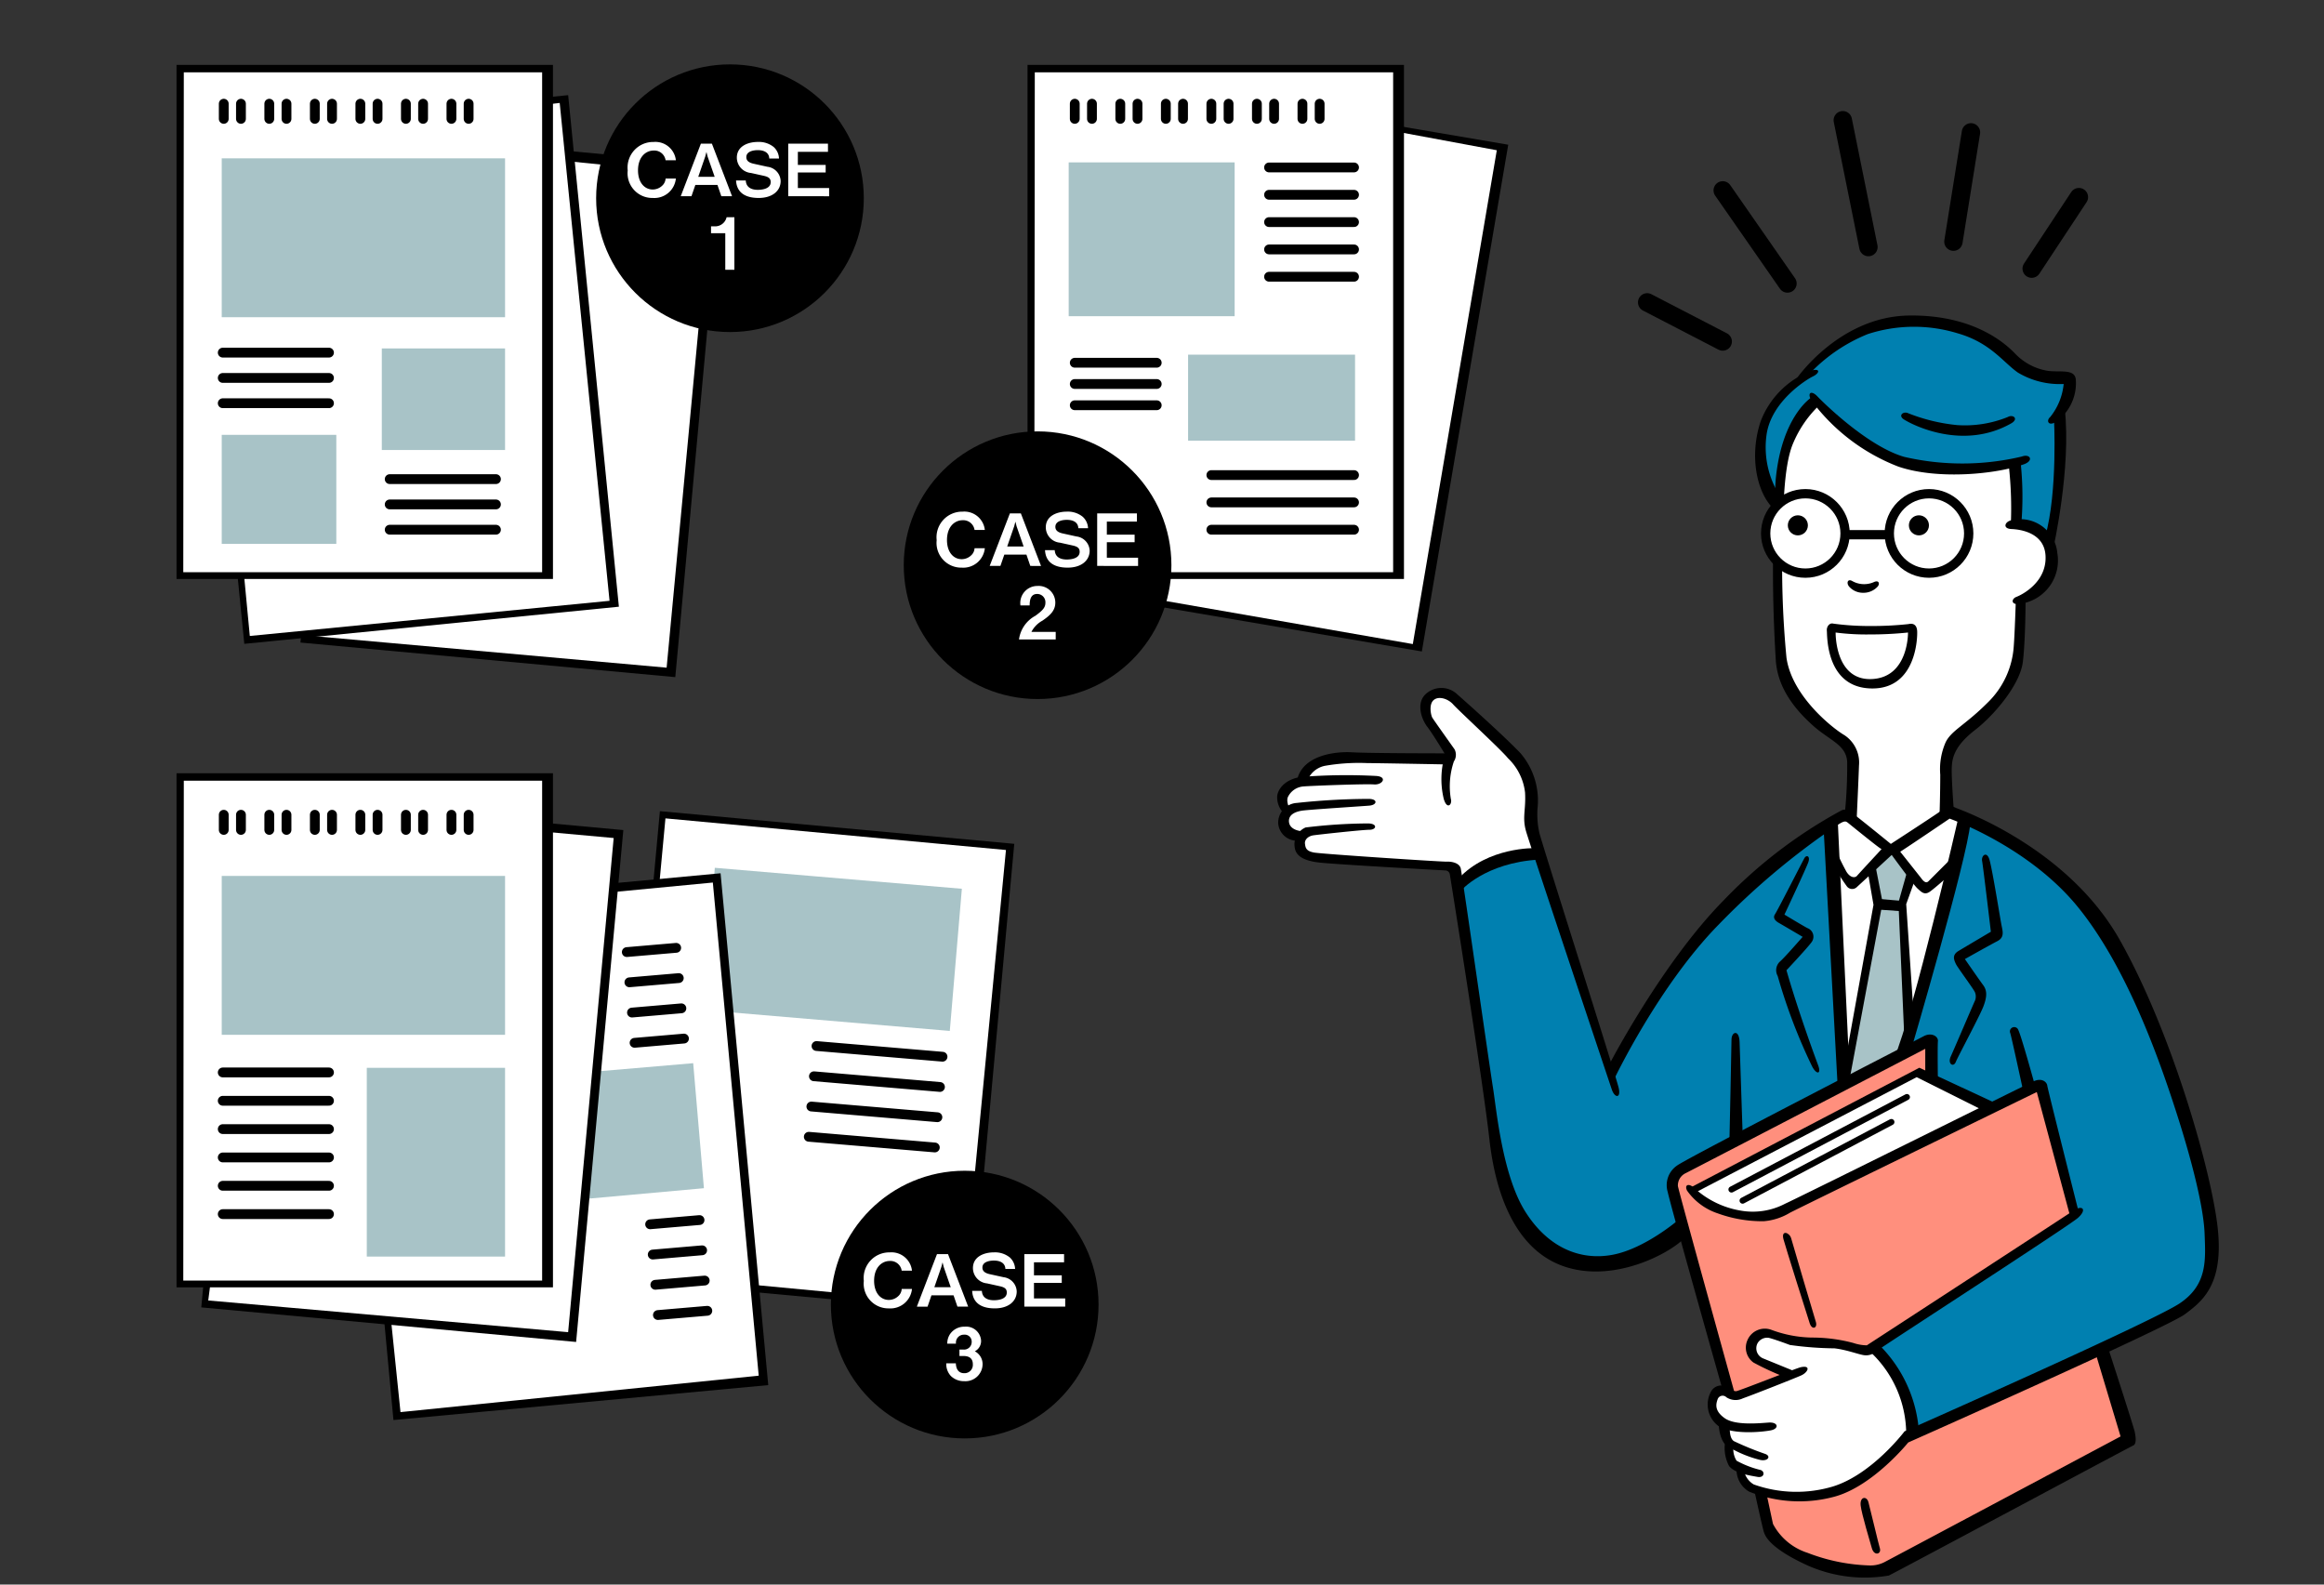 <svg xmlns="http://www.w3.org/2000/svg" viewBox="0 0 220 150"><rect x="0" y="0" width="220" height="150" fill="#333333" stroke="none"/><defs><style>.cls-1,.cls-10,.cls-7,.cls-8,.cls-9{fill:none;}.cls-2{fill:#0080b0;}.cls-3{fill:#ff8f7d;}.cls-4,.cls-6{fill:#fff;}.cls-5{fill:#a8c3c7;}.cls-10,.cls-6,.cls-7,.cls-8,.cls-9{stroke:#000;stroke-linecap:round;stroke-linejoin:round;}.cls-6,.cls-7{stroke-width:0.881px;}.cls-8{stroke-width:1.74px;}.cls-9{stroke-width:0.928px;}.cls-10{stroke-width:0.58px;}</style></defs><title>illust02</title><g id="レイヤー_2" data-name="レイヤー 2"><g id="レイヤー_1-2" data-name="レイヤー 1"><rect class="cls-1" width="220" height="150"/><path class="cls-2" d="M172.052,37.787s3.449,5.077,8.621,6.179a24.98,24.98,0,0,0,10.01-.1l.192,5.7s2.73.143,2.874,1.676c.766-1.245,1.437-10.3,1.245-12.022.91-1.916,1.15-3.448.671-3.352s-3.976-.479-4.838-1.485a13.761,13.761,0,0,0-10.106-3.736c-5.077.383-7.9,2.059-10.01,5.125-3.4,2.586-4.119,4.837-3.879,7.759s1.293,3.975,1.293,3.975S168.125,41.092,172.052,37.787Z"/><path class="cls-2" d="M174.4,102.446l-1.054-24.235a36.269,36.269,0,0,0-9.675,7.232c-3.927,4.407-11.207,16.141-11.207,16.141l-6.849-20.93a19.171,19.171,0,0,0-7.424,2.921c.192,3.161,3.449,25.193,3.736,26.87s2.73,7.471,5.6,8.621a11.156,11.156,0,0,0,7.423-.144,26.254,26.254,0,0,0,4.167-2.538l-.814-3.832a2.169,2.169,0,0,1,.91-2.059C160.366,109.63,174.4,102.446,174.4,102.446Z"/><path class="cls-3" d="M196.287,114.947l-3.113-12.022S168.588,114.947,167.9,115s-3.608.287-5.045-.383a7.888,7.888,0,0,1-2.49-2.012l21.393-11.208.782.384.1-3.162S159.6,110.3,159.12,110.684s-.862,2.3-.431,3.544,8.813,30.941,8.813,30.941,2.682,2.969,6.131,3.352,5.316.192,5.747-.191S201.556,136.4,201.556,136.4Z"/><path class="cls-2" d="M185.942,77.588,180.194,99.86l2.443-1.246-.1,3.162,5.843,3.017,4.311-2.012.479.144,3.113,12.022-18.871,12.6s3.784,3.976,3.593,8.143c5.316-2.252,24.666-11.16,25.815-11.926a7.34,7.34,0,0,0,2.539-5.556c.095-2.635-1.629-10.3-5.8-21.314S192.647,80.175,185.942,77.588Z"/><path class="cls-4" d="M171.765,38.027s-3.161,2.442-3.257,7.95-.048,15.566.1,16.333a10.746,10.746,0,0,0,2.682,5.46c1.868,1.724,3.209,2.49,3.544,3.017a3.321,3.321,0,0,1,.575,2.682,31.744,31.744,0,0,0-.383,4.071l-.671-.335-.91.767,1.2,24.187,5.652-2.491,5.652-22.08-1.724-.766s-.144-5.891.862-6.849,5.412-4.694,5.843-7.088a34.039,34.039,0,0,0,.287-5.94,4.334,4.334,0,0,0,2.73-3.64,3.075,3.075,0,0,0-2.873-3.64,43.986,43.986,0,0,0-.384-5.8s-5.992.984-10.489.1C176.315,43.2,171.765,38.027,171.765,38.027Z"/><polygon class="cls-5" points="178.614 80.51 176.985 82.282 177.752 85.491 174.399 102.446 179.955 99.86 181.104 97.417 180.099 85.683 180.961 82.953 179.524 80.51 178.614 80.51"/><polygon class="cls-4" points="51.707 6.464 16.903 6.464 16.903 54.678 22.714 54.678 23.544 60.809 29.292 60.107 29.292 60.426 63.393 63.683 67.8 16.043 54.134 14.893 53.367 9.401 51.707 9.529 51.707 6.464"/><polygon class="cls-4" points="16.903 73.453 51.707 73.453 51.835 78.179 58.412 78.945 58.093 84.246 62.116 83.671 62.691 77.093 95.579 80.095 91.364 123.776 71.376 121.987 72.334 130.545 37.53 134.121 36.572 124.989 19.33 123.52 19.521 121.604 16.903 121.604 16.903 73.453"/><polygon class="cls-4" points="97.623 6.56 132.347 6.56 132.347 12.115 142.357 13.935 134.215 61.352 99.874 55.461 99.778 54.359 97.623 54.455 97.623 6.56"/><path class="cls-4" d="M145.9,80.654a16.586,16.586,0,0,1-1.006-2.97s.479-3.927-1.484-6.035-5.6-5.747-6.275-6.034-2.969.287-2.059,2.059a25.988,25.988,0,0,0,2.3,3.544l-.431.719s-10.25-.144-11.016-.1A3.093,3.093,0,0,0,123.39,73.9c-2.2.767-2.011,2.012-1.676,3.018a1.456,1.456,0,0,0,1.293,2.2,1.769,1.769,0,0,0,1.485,2.251c1.293.144,13.075.671,13.075.671l.288,1.915a14.066,14.066,0,0,1,8.046-3.3Z"/><path class="cls-4" d="M160.206,112.76l21.553-11.368,6.705,3.513L167.9,115S163.3,116.272,160.206,112.76Z"/><path class="cls-4" d="M177.416,127.543s4.263,4.263,3.545,8.334l-.527.287s-3.784,4.79-8.334,5.365-7.136-.1-7.472-2.3c-.91-.623-.958-2.3-.958-2.3a5.863,5.863,0,0,1-.479-2.012c-.862-.335-1.149-1.772-1.053-2.347s.479-1,.718-.958,1.581.527,1.581.527l4.933-1.868a24.258,24.258,0,0,1-3.353-1.676,1.6,1.6,0,0,1,.288-2.06c.814-.574,2.155.1,2.538.192s1.006.287,1.006.287,2.4.048,3.832.144a12.208,12.208,0,0,1,2.969.671Z"/><polygon class="cls-5" points="89.912 97.591 69.031 95.819 68.215 87.311 67.605 82.906 67.669 82.148 91.054 84.133 89.912 97.591"/><polygon class="cls-5" points="55.411 113.494 66.636 112.478 65.621 100.643 56.497 101.424 55.411 113.494"/><polygon points="51.878 9.197 53.786 9.008 58.586 57.432 23.126 60.947 22.478 54.411 23.097 54.407 23.648 60.202 57.702 56.874 52.984 9.745 51.93 9.864 51.878 9.197"/><polygon points="28.508 60.111 28.442 60.826 63.926 64.098 68.394 15.642 53.846 14.295 53.918 15.276 67.481 16.649 63.106 63.204 28.989 60.154 28.508 60.111"/><polygon points="132.444 11.938 142.776 13.7 134.598 61.669 99.471 55.681 99.67 54.509 100.329 54.527 100.209 55.125 133.744 60.969 141.694 14.223 132.419 12.499 132.444 11.938"/><polygon points="19.248 121.666 19.055 123.761 54.538 127.033 59.007 78.577 51.703 77.903 51.771 78.754 58.093 79.329 53.782 126.106 19.713 123.105 19.904 121.636 19.248 121.666"/><polygon points="71.47 122.322 91.928 124.209 96.015 79.879 62.469 76.786 61.832 83.689 62.42 83.623 62.994 77.469 95.228 80.462 91.085 123.496 71.352 121.628 71.47 122.322"/><polygon points="36.378 125.117 37.246 134.424 72.726 131.118 68.212 82.666 58.318 83.588 58.125 84.437 67.481 83.543 71.823 130.225 37.913 133.674 37.019 124.989 36.378 125.117"/><path d="M16.711,6.144V54.806H52.346V6.144Zm34.61,48.023H17.35L17.4,6.847H51.321Z"/><path d="M97.271,6.144V54.806h35.635V6.144Zm34.61,48.023H97.91l.048-47.32h33.923Z"/><path d="M16.711,73.2V121.86H52.346V73.2Zm34.61,48.023H17.35L17.4,73.9H51.321Z"/><path d="M171.525,37.979a18.544,18.544,0,0,0,8.19,6.194c3.68,1.254,9.228.735,11.878-.223.975-.352.575-1.022-.191-.735a24.423,24.423,0,0,1-11.144.032c-3.425-.989-7.567-5.045-8.206-5.715S171.03,37.245,171.525,37.979Z"/><path d="M190.157,44.046a36.093,36.093,0,0,1,.191,5.715,1.371,1.371,0,0,0,.99-.064,30.865,30.865,0,0,0-.064-6Z"/><path d="M190.284,49.282a3.517,3.517,0,0,1,4.471,3.066,4.137,4.137,0,0,1-3.609,4.821c-.782.109-.766-.479-.255-.671s2.906-1.4,2.746-3.927c-.138-2.173-2.427-2.459-3.225-2.491S189.742,49.474,190.284,49.282Z"/><path d="M184.952,76.646s-.224-2.937-.192-3.927.256-2.107,2.236-3.64c1.787-1.384,4.246-4.279,4.5-6.45s.255-5.907.255-5.907l-.926.16s-.1,3.1-.191,4.246a8.175,8.175,0,0,1-2.491,5.4c-2.107,2.107-3.417,2.618-3.959,3.735a6.341,6.341,0,0,0-.511,3.066c0,1.79-.064,3.7-.064,3.7Z"/><path d="M171.509,37.6s-2.841,1.724-3.416,7.823a138.364,138.364,0,0,0,0,16.859c.1,2.842,1.916,4.949,3.512,6.386s3.161,1.82,3.257,3.448A43.91,43.91,0,0,1,174.638,77l1.118.67s.192-4.151.224-5.2a3.107,3.107,0,0,0-1.373-2.874c-1.054-.607-4.982-3.672-5.492-7.344a90.44,90.44,0,0,1-.352-11.846c.064-1.405,0-6.195.99-8.462a10.663,10.663,0,0,1,2.363-3.48Z"/><path d="M167.933,48.205c-1.628-1.533-2.355-4.974-1.277-8.278a8.292,8.292,0,0,1,4.893-4.87c.814-.191.671.288.072.575s-3.9,2.323-4.382,5.46a8.558,8.558,0,0,0,1.029,5.484Z"/><path d="M170.1,35.808s4.024-5.844,10.6-5.939,9.547,3.065,10.186,3.735a5.485,5.485,0,0,0,2.97,1.5c1.149.16,2.554-.223,2.65.83a4.506,4.506,0,0,1-1.82,3.96c-.759.521-1.022-.064-.607-.415a5.891,5.891,0,0,0,1.277-3.13,7.7,7.7,0,0,1-4.342-1.085c-1.405-.99-2.587-2.81-5.652-3.7a14.135,14.135,0,0,0-8.557.064,15.682,15.682,0,0,0-5.428,3.672Z"/><path d="M194.435,39.512s.383,7.024-.83,11.3l.766,1.117s1.725-7.663,1.086-13.251Z"/><path d="M180.226,39.7c.811.525,5.588,2.97,10.154.383.758-.429.192-.894-.319-.606a10.829,10.829,0,0,1-4.758.766,17.018,17.018,0,0,1-4.725-1.15C180.131,38.937,179.683,39.352,180.226,39.7Z"/><path d="M164.389,139.006a2.417,2.417,0,0,0,1.173,2.187,12.716,12.716,0,0,0,8.119.479c3.64-1,6.96-5.124,6.96-5.124s24.459-10.857,26.183-12.134,3.688-2.858,3.113-8.174-4.358-18.583-9.291-27.3c-4.89-8.64-14.848-12.214-15.471-12.453a1.069,1.069,0,0,0-1.2.1c-.191.191-4.981,3.3-4.981,3.3s-3.64-2.969-3.927-3.113a.734.734,0,0,0-.767-.048A45.27,45.27,0,0,0,163.1,85.3c-5.7,5.8-10.633,15.23-10.633,15.23l.335,1.629s4.215-8.861,9.915-14.656a70.243,70.243,0,0,1,11.207-9.388c.718-.479.814-.383,1.054-.191s2.538,2.059,2.969,2.347,1.054.91,1.82.431,4.79-3.209,4.79-3.209,7.424,2.586,12.117,8.333,7.759,14.561,9.292,19.3,2.634,9.148,2.73,11.639.287,4.837-2.347,6.609-26.055,12.118-26.055,12.118-3.065,4.071-6.777,5.221a12.035,12.035,0,0,1-7.5-.192,1.957,1.957,0,0,1-.958-1.628Z"/><path d="M170.456,129.427c-.419.092-5.812,2.235-6.1,2.267a1.117,1.117,0,0,1-.8-.351,1.1,1.1,0,0,0-1.565.351,2.551,2.551,0,0,0,.671,3.289c1.341.862,4.183.575,4.981.415s.7-.8-.224-.734-3.161.287-4.151-.415-.83-1.341-.67-1.788a.5.5,0,0,1,.83-.192,1.58,1.58,0,0,0,1.565.1c.83-.288,4.885-1.884,5.523-2.171S171.477,129.2,170.456,129.427Z"/><path d="M162.7,134.728s0,1.564.766,2.139a11.067,11.067,0,0,0,3.065,1.309c.8.224,1.182-.319.575-.543a28.649,28.649,0,0,1-2.97-1.213c-.447-.287-.383-1.245-.383-1.245Z"/><path d="M163.3,136.548a3.668,3.668,0,0,0,.383,2.235c.575.7,1.98.894,2.683,1.022s.742-.58.223-.671a9,9,0,0,1-2.2-.862,2.05,2.05,0,0,1-.287-1.373Z"/><path d="M168.8,130.289a25.335,25.335,0,0,1-2.81-1.309,1.736,1.736,0,0,1-.574-2.107,1.789,1.789,0,0,1,2.267-.99,11.489,11.489,0,0,0,3.8.734,15.13,15.13,0,0,1,3.96.511,4.251,4.251,0,0,0,1.277.224s18.647-12.134,19.541-12.74,1.341-.1.415.7-18.743,12.325-19.03,12.581a1.417,1.417,0,0,1-1.245.383c-.575-.1-1.629-.511-2.746-.639a32.094,32.094,0,0,1-4.215-.319c-.766-.288-1.6-.575-1.98-.671a1.049,1.049,0,0,0-1.085.511,1.034,1.034,0,0,0,.542,1.437l2.97,1.213Z"/><path d="M177.033,127.958a10.669,10.669,0,0,1,3.417,7.728l1.181-.448a12.808,12.808,0,0,0-3.7-7.886Z"/><path d="M153.229,102.973c-.331-1.39-7.471-23.756-7.519-24.187a8.017,8.017,0,0,1-.16-2.267,6.9,6.9,0,0,0-1.628-5.237c-1.661-1.724-5.2-4.885-5.939-5.524a2.183,2.183,0,0,0-2.938-.127c-1.054.862-.479,2.458.064,3.161S136.8,71.41,136.8,71.41a8.024,8.024,0,0,0-.128,4.215c.32,1.085.831.511.671,0a7.3,7.3,0,0,1,.287-3.545,1.131,1.131,0,0,0,.064-1.149c-.223-.319-1.979-2.778-2.107-3s-.351-1.245.128-1.66,1.373-.128,1.851.415,4.6,4.343,5.173,5.077a5.328,5.328,0,0,1,1.629,3.257c.095,1.66-.288,2.331.095,3.672s7.823,23.565,8.111,24.427S153.469,103.979,153.229,102.973Z"/><path d="M137.057,71.314s-7.376,0-9.069-.1-4.885.32-5.236,2.842h.958a2.245,2.245,0,0,1,1.724-1.564,18.8,18.8,0,0,1,3.991-.256c.83,0,7.6.128,7.6.128Z"/><path d="M130.255,73.453a54.2,54.2,0,0,0-7.152.1c-1.565.256-2.171,1.245-2.2,1.852a2.148,2.148,0,0,0,.575,1.533l.67-.256s-.447-.766-.223-1.245a1.768,1.768,0,0,1,1.468-.99c.735-.064,5.844-.255,6.674-.191S131.373,73.517,130.255,73.453Z"/><path d="M122.784,79.584A1.782,1.782,0,0,1,121,77.956a1.878,1.878,0,0,1,1.756-1.948,65.037,65.037,0,0,1,6.8-.383c.894,0,.83.574.064.638s-5.811.383-6.386.479-1.277.351-1.214,1.054.926.926,1.533.894Z"/><path d="M159.384,117.27c-1.437,1.437-6.514,4.119-11.112,2.682s-6.657-6.514-7.28-12.118c-.573-5.159-3.312-22.364-3.743-25.059a.445.445,0,0,0-.419-.377c-1.869-.1-10.4-.576-11.931-.746-1.724-.192-2.235-.767-2.331-1.405a1.741,1.741,0,0,1,1.022-1.916,50.385,50.385,0,0,1,5.939-.383c.9.024.782.6.112.6s-4.838.455-5.317.527-.838.407-.79.79.1.7.862.839,12.166.886,12.549.862,1.223.083,1.341.67c.168.838,2.73,18.775,3.049,20.755s.878,8.222,3.034,11.67,5.22,4.694,8.286,4.119,6.226-3.3,6.226-3.3Z"/><path d="M145.295,80.287s-4.439-.128-7.217,2.873l.192,1.182s2.267-2.682,7.44-2.97Z"/><path d="M183.451,102.542s-.048-3.5,0-3.975-.622-.863-1.341-.479-22.606,11.638-23.373,12.261a2.241,2.241,0,0,0-.862,2.49c.24,1.2,5.221,18.823,5.221,18.823l1.2.527s-5.46-19.685-5.46-19.924a1.281,1.281,0,0,1,.718-1.2c.671-.335,22.7-11.782,22.7-11.782v2.586l.527.384Z"/><path d="M199.592,127.687s2.395,7.376,2.491,7.855.191,1.149-.144,1.293-22.511,12.022-23.134,12.309A13.37,13.37,0,0,1,171,148.138c-3.7-1.714-3.927-2.873-4.023-3.113s-.862-3.736-.862-3.736l1.15.288.574,2.682a5.629,5.629,0,0,0,3.257,2.73,17.691,17.691,0,0,0,5.891,1.2,2.908,2.908,0,0,0,1.533-.383c.287-.144,22.223-11.83,22.223-11.83l-2.346-7.807Z"/><path d="M176.139,142.519c.087.785.922,3.552,1.054,4.023.223.8.926.575.766.032s-.833-3.416-1.085-4.375C176.714,141.593,176.043,141.656,176.139,142.519Z"/><path d="M159.7,112.7a5.776,5.776,0,0,0,2.938,2.171,12.383,12.383,0,0,0,4.31.734,5.679,5.679,0,0,0,2.491-.8c.447-.255,23.373-11.431,23.373-11.431l3.129,11.655.8-.447s-2.905-11.5-2.937-11.815-.479-.766-1.278-.415-22.51,11.144-23.532,11.591a6.6,6.6,0,0,1-4.311.639,8.546,8.546,0,0,1-4.278-2.108C159.855,111.961,159.44,112.153,159.7,112.7Z"/><polygon points="159.983 112.44 181.695 101.073 188.911 104.426 187.57 105.032 181.44 101.967 160.43 112.919 159.983 112.44"/><path d="M168.827,117.294c.128.511,2.267,7.312,2.491,7.982s.766.447.574-.159-2.171-7.312-2.33-7.887S168.6,116.4,168.827,117.294Z"/><path d="M163.718,107.858s.192-8.669.192-9.435.718-1.006.766.191.288,8.717.288,8.717Z"/><path d="M191.5,103.165s-1.054-4.886-1.2-5.365a.41.41,0,1,1,.767-.287c.287.575,1.58,5.268,1.58,5.268Z"/><path d="M185.367,77.493s-4.167,18.2-6.083,22.75l1.629-.862s5.316-18.105,5.6-21.409Z"/><polygon points="173.968 77.636 175.117 102.255 173.968 102.973 172.627 78.355 173.968 77.636"/><path d="M173.585,81.947A19.49,19.49,0,0,0,174.83,83.9a.631.631,0,0,0,.958.063c.351-.319,3.289-3.033,3.289-3.033s2.043,2.81,2.427,3.161.67.671,1.181.32,2.139-1.821,2.139-1.821l-.159-1.277-2.108,2.108c-.128.127-.319.191-.638-.224s-2.427-3.065-2.427-3.065l-1.086-.064s-2.458,2.65-2.618,2.842-.607.223-.99-.383a23.234,23.234,0,0,1-1.054-2.172Z"/><polygon points="174.638 100.69 177.353 85.651 176.778 82.33 177.512 81.819 178.215 85.427 175.117 102.031 174.638 100.69"/><polygon points="180.578 82.362 179.715 85.427 180.29 98.678 181.184 96.507 180.45 85.587 181.312 83.192 180.578 82.362"/><polygon points="179.907 85.268 177.64 85.076 177.736 86.098 180.003 86.257 179.907 85.268"/><path d="M188.337,81.4c.3,1.066,1.021,5.652,1.149,6.258s.237,1.1-.415,1.437c-.8.415-3.065,1.693-3.065,1.693s1.341,1.947,1.724,2.458.383,1.086.032,2.012-2.4,4.725-2.618,5.268-.8.192-.479-.511,2.2-5.108,2.3-5.3a1.057,1.057,0,0,0,0-.766c-.1-.288-1.661-2.363-1.82-2.714s-.391-.826.255-1.214c.958-.575,3.065-1.82,3.065-1.82s-.734-6.194-.83-6.7S188.081,80.51,188.337,81.4Z"/><path d="M171.541,100.945a52.617,52.617,0,0,1-3.257-8.557,1.114,1.114,0,0,1,.224-1.373c.447-.383,2.139-2.331,2.139-2.331s-1.948-1.149-2.235-1.309-.639-.447-.383-.83,2.434-4.671,2.778-5.3c.191-.351.575-.223.383.352s-2.267,4.981-2.267,4.981,1.692,1.022,2.171,1.277a.862.862,0,0,1,.415,1.309c-.383.543-2.394,2.682-2.394,2.682s.984,3.558,3,9C172.435,101.712,171.956,101.744,171.541,100.945Z"/><path d="M181.486,59.713c-.046-.636-.455-.727-.819-.636a31.988,31.988,0,0,1-3.638.182,24.965,24.965,0,0,1-3.5-.228c-.318-.091-.636.273-.591.682s-.136,5.458,4.321,5.458C181.4,65.171,181.531,60.35,181.486,59.713Zm-4.2,4.563c-3.608.243-3.517-4.4-3.517-4.4a22.326,22.326,0,0,0,3.214.182,34.509,34.509,0,0,0,3.638-.182S180.688,64.048,177.287,64.276Z"/><circle class="cls-6" cx="182.608" cy="50.495" r="3.759"/><circle class="cls-6" cx="170.905" cy="50.495" r="3.759"/><line class="cls-7" x1="178.545" y1="50.617" x2="174.786" y2="50.617"/><path d="M175.337,55a2.284,2.284,0,0,0,2.1.081c.47-.188.536.242.269.488a1.8,1.8,0,0,1-1.337.545,1.74,1.74,0,0,1-1.327-.591C174.769,55.19,174.907,54.757,175.337,55Z"/><circle cx="181.653" cy="49.73" r="0.95"/><circle cx="170.193" cy="49.73" r="0.95"/><line class="cls-8" x1="176.874" y1="23.387" x2="174.447" y2="11.381"/><line class="cls-8" x1="184.92" y1="22.876" x2="186.58" y2="12.53"/><line class="cls-8" x1="192.328" y1="25.43" x2="196.798" y2="18.661"/><line class="cls-8" x1="169.21" y1="26.835" x2="163.08" y2="18.022"/><line class="cls-8" x1="163.08" y1="32.327" x2="155.927" y2="28.623"/><line class="cls-9" x1="21.086" y1="33.381" x2="31.144" y2="33.381"/><line class="cls-9" x1="21.086" y1="35.776" x2="31.144" y2="35.776"/><line class="cls-9" x1="21.086" y1="38.17" x2="31.144" y2="38.17"/><line class="cls-9" x1="21.086" y1="101.52" x2="31.144" y2="101.52"/><line class="cls-9" x1="21.086" y1="104.202" x2="31.144" y2="104.202"/><line class="cls-9" x1="21.086" y1="106.884" x2="31.144" y2="106.884"/><line class="cls-9" x1="21.086" y1="109.567" x2="31.144" y2="109.567"/><line class="cls-9" x1="21.086" y1="112.249" x2="31.144" y2="112.249"/><line class="cls-9" x1="21.086" y1="114.931" x2="31.144" y2="114.931"/><line class="cls-9" x1="36.891" y1="45.355" x2="46.949" y2="45.355"/><line class="cls-9" x1="36.891" y1="47.75" x2="46.949" y2="47.75"/><line class="cls-9" x1="36.891" y1="50.144" x2="46.949" y2="50.144"/><line class="cls-9" x1="21.182" y1="9.816" x2="21.182" y2="11.253"/><line class="cls-9" x1="22.81" y1="9.816" x2="22.81" y2="11.253"/><line class="cls-9" x1="25.492" y1="9.816" x2="25.492" y2="11.253"/><line class="cls-9" x1="27.121" y1="9.816" x2="27.121" y2="11.253"/><line class="cls-9" x1="29.803" y1="9.816" x2="29.803" y2="11.253"/><line class="cls-9" x1="31.431" y1="9.816" x2="31.431" y2="11.253"/><line class="cls-9" x1="34.113" y1="9.816" x2="34.113" y2="11.253"/><line class="cls-9" x1="35.742" y1="9.816" x2="35.742" y2="11.253"/><line class="cls-9" x1="38.424" y1="9.816" x2="38.424" y2="11.253"/><line class="cls-9" x1="40.052" y1="9.816" x2="40.052" y2="11.253"/><line class="cls-9" x1="42.735" y1="9.816" x2="42.735" y2="11.253"/><line class="cls-9" x1="44.363" y1="9.816" x2="44.363" y2="11.253"/><line class="cls-9" x1="21.182" y1="77.125" x2="21.182" y2="78.562"/><line class="cls-9" x1="22.81" y1="77.125" x2="22.81" y2="78.562"/><line class="cls-9" x1="25.492" y1="77.125" x2="25.492" y2="78.562"/><line class="cls-9" x1="27.121" y1="77.125" x2="27.121" y2="78.562"/><line class="cls-9" x1="29.803" y1="77.125" x2="29.803" y2="78.562"/><line class="cls-9" x1="31.431" y1="77.125" x2="31.431" y2="78.562"/><line class="cls-9" x1="34.113" y1="77.125" x2="34.113" y2="78.562"/><line class="cls-9" x1="35.742" y1="77.125" x2="35.742" y2="78.562"/><line class="cls-9" x1="38.424" y1="77.125" x2="38.424" y2="78.562"/><line class="cls-9" x1="40.052" y1="77.125" x2="40.052" y2="78.562"/><line class="cls-9" x1="42.735" y1="77.125" x2="42.735" y2="78.562"/><line class="cls-9" x1="44.363" y1="77.125" x2="44.363" y2="78.562"/><line class="cls-9" x1="101.742" y1="9.816" x2="101.742" y2="11.253"/><line class="cls-9" x1="103.37" y1="9.816" x2="103.37" y2="11.253"/><line class="cls-9" x1="106.052" y1="9.816" x2="106.052" y2="11.253"/><line class="cls-9" x1="107.681" y1="9.816" x2="107.681" y2="11.253"/><line class="cls-9" x1="110.363" y1="9.816" x2="110.363" y2="11.253"/><line class="cls-9" x1="111.991" y1="9.816" x2="111.991" y2="11.253"/><line class="cls-9" x1="114.673" y1="9.816" x2="114.673" y2="11.253"/><line class="cls-9" x1="116.302" y1="9.816" x2="116.302" y2="11.253"/><line class="cls-9" x1="118.984" y1="9.816" x2="118.984" y2="11.253"/><line class="cls-9" x1="120.612" y1="9.816" x2="120.612" y2="11.253"/><line class="cls-9" x1="123.295" y1="9.816" x2="123.295" y2="11.253"/><line class="cls-9" x1="124.923" y1="9.816" x2="124.923" y2="11.253"/><rect class="cls-5" x="20.99" y="14.989" width="26.821" height="15.039"/><rect class="cls-5" x="20.99" y="82.918" width="26.821" height="15.039"/><rect class="cls-5" x="34.722" y="101.083" width="13.089" height="17.867"/><rect class="cls-5" x="20.99" y="41.164" width="10.847" height="10.321"/><rect class="cls-5" x="36.144" y="32.984" width="11.667" height="9.614"/><line class="cls-9" x1="120.134" y1="15.851" x2="128.18" y2="15.851"/><line class="cls-9" x1="120.134" y1="18.438" x2="128.18" y2="18.438"/><line class="cls-9" x1="120.134" y1="21.024" x2="128.18" y2="21.024"/><line class="cls-9" x1="120.134" y1="23.61" x2="128.18" y2="23.61"/><line class="cls-9" x1="120.134" y1="26.197" x2="128.18" y2="26.197"/><line class="cls-9" x1="114.673" y1="44.972" x2="128.18" y2="44.972"/><line class="cls-9" x1="114.673" y1="47.558" x2="128.18" y2="47.558"/><line class="cls-9" x1="114.673" y1="50.144" x2="128.18" y2="50.144"/><line class="cls-9" x1="101.742" y1="34.339" x2="109.501" y2="34.339"/><line class="cls-9" x1="101.742" y1="36.35" x2="109.501" y2="36.35"/><line class="cls-9" x1="101.742" y1="38.362" x2="109.501" y2="38.362"/><rect class="cls-5" x="101.167" y="15.372" width="15.71" height="14.56"/><rect class="cls-5" x="112.47" y="33.573" width="15.805" height="8.142"/><line class="cls-9" x1="89.224" y1="100.032" x2="77.293" y2="99.019"/><line class="cls-9" x1="88.981" y1="102.895" x2="77.05" y2="101.883"/><line class="cls-9" x1="88.738" y1="105.759" x2="76.807" y2="104.746"/><line class="cls-9" x1="88.495" y1="108.622" x2="76.564" y2="107.61"/><line class="cls-9" x1="64.748" y1="98.314" x2="60.072" y2="98.715"/><line class="cls-9" x1="64.503" y1="95.451" x2="59.826" y2="95.852"/><line class="cls-9" x1="64.257" y1="92.588" x2="59.581" y2="92.989"/><line class="cls-9" x1="64.012" y1="89.725" x2="59.335" y2="90.126"/><line class="cls-9" x1="66.958" y1="124.083" x2="62.281" y2="124.484"/><line class="cls-9" x1="66.712" y1="121.22" x2="62.035" y2="121.621"/><line class="cls-9" x1="66.467" y1="118.357" x2="61.79" y2="118.758"/><line class="cls-9" x1="66.221" y1="115.494" x2="61.545" y2="115.895"/><line class="cls-10" x1="163.91" y1="112.6" x2="180.514" y2="103.851"/><line class="cls-10" x1="164.964" y1="113.654" x2="179.045" y2="106.214"/><circle cx="69.102" cy="18.764" r="12.669"/><circle cx="98.222" cy="53.504" r="12.669"/><circle cx="91.325" cy="123.495" r="12.669"/><path class="cls-4" d="M61.8,18.739a2.339,2.339,0,0,1-2.378-2.6,2.422,2.422,0,0,1,2.447-2.7,1.951,1.951,0,0,1,2.112,1.731h-.974a1.078,1.078,0,0,0-1.118-.92c-.777,0-1.492.628-1.492,1.874,0,1.166.627,1.814,1.39,1.814a1.3,1.3,0,0,0,.906-.368.981.981,0,0,0,.314-.669h.974A2.047,2.047,0,0,1,61.8,18.739Z"/><path class="cls-4" d="M68.285,18.576l-.368-1.07H65.825l-.369,1.07H64.441L66.349,13.6h1.043L69.3,18.576Zm-1.3-3.756-.109-.436-.116.436L66.1,16.736h1.554Z"/><path class="cls-4" d="M71.818,18.739c-.852,0-2.065-.231-2.14-1.655h.92c.041.8.771.886,1.138.886.233,0,1.221-.027,1.221-.73,0-.361-.219-.5-.668-.6l-1.2-.266a1.465,1.465,0,0,1-1.336-1.452c0-1.07,1.029-1.486,2-1.486a2.229,2.229,0,0,1,1.5.49,1.554,1.554,0,0,1,.491,1.078h-.92c-.034-.75-.831-.791-1.084-.791-.163,0-1.09.014-1.09.662,0,.285.17.511.7.626l1.3.287A1.409,1.409,0,0,1,73.9,17.138C73.9,18.051,73.134,18.739,71.818,18.739Z"/><path class="cls-4" d="M74.616,18.576V13.6h3.763v.776h-2.85v1.234h2.632v.716H75.529V17.8h2.959v.777Z"/><path class="cls-4" d="M68.658,25.537V22.074H67.309v-.647H67.7a1.111,1.111,0,0,0,1.084-.865h.736v4.975Z"/><path class="cls-4" d="M91.048,53.734a2.339,2.339,0,0,1-2.378-2.6,2.424,2.424,0,0,1,2.447-2.7,1.952,1.952,0,0,1,2.112,1.731h-.974a1.078,1.078,0,0,0-1.118-.919c-.777,0-1.492.627-1.492,1.873,0,1.166.627,1.814,1.39,1.814a1.3,1.3,0,0,0,.906-.368.981.981,0,0,0,.314-.668h.974A2.047,2.047,0,0,1,91.048,53.734Z"/><path class="cls-4" d="M97.533,53.571,97.165,52.5H95.073l-.368,1.069H93.689L95.6,48.6H96.64l1.909,4.974Zm-1.3-3.755-.109-.437-.116.437-.661,1.915H96.9Z"/><path class="cls-4" d="M101.067,53.734c-.852,0-2.066-.231-2.141-1.655h.92c.041.8.771.886,1.138.886.233,0,1.221-.027,1.221-.729,0-.362-.218-.5-.668-.6l-1.2-.266A1.464,1.464,0,0,1,99,49.919c0-1.071,1.029-1.487,2-1.487a2.225,2.225,0,0,1,1.5.491A1.549,1.549,0,0,1,103,50h-.92c-.034-.75-.831-.79-1.084-.79-.163,0-1.09.013-1.09.661,0,.286.17.511.7.627l1.3.286a1.411,1.411,0,0,1,1.247,1.35C103.145,53.047,102.382,53.734,101.067,53.734Z"/><path class="cls-4" d="M103.864,53.571V48.6h3.763v.776h-2.849v1.233h2.631v.716h-2.631v1.472h2.958v.777Z"/><path class="cls-4" d="M96.462,60.532a3,3,0,0,1,1.554-2.242c.729-.531.947-.8.947-1.241a.78.78,0,0,0-.777-.824c-.689,0-.709.716-.716,1.084H96.6a1.615,1.615,0,0,1,1.609-1.841A1.579,1.579,0,0,1,99.9,57.049c0,.8-.565,1.248-1.213,1.7a2.534,2.534,0,0,0-1.049,1.069h2.3v.716Z"/><path class="cls-4" d="M84.151,123.854a2.339,2.339,0,0,1-2.378-2.6,2.423,2.423,0,0,1,2.447-2.7,1.953,1.953,0,0,1,2.112,1.732h-.974a1.078,1.078,0,0,0-1.118-.92c-.777,0-1.493.627-1.493,1.873,0,1.166.627,1.814,1.391,1.814a1.3,1.3,0,0,0,.906-.368.979.979,0,0,0,.314-.668h.974A2.048,2.048,0,0,1,84.151,123.854Z"/><path class="cls-4" d="M90.636,123.69l-.368-1.069H88.175l-.368,1.069H86.792l1.908-4.974h1.043l1.908,4.974Zm-1.3-3.755-.109-.436-.116.436-.661,1.916H90Z"/><path class="cls-4" d="M94.169,123.854c-.852,0-2.065-.232-2.14-1.656h.92c.041.8.77.886,1.138.886.232,0,1.22-.027,1.22-.729,0-.362-.218-.5-.668-.6l-1.2-.266a1.463,1.463,0,0,1-1.336-1.451c0-1.071,1.029-1.487,2-1.487a2.228,2.228,0,0,1,1.5.491,1.553,1.553,0,0,1,.491,1.077h-.92c-.034-.75-.832-.79-1.084-.79-.163,0-1.09.013-1.09.661,0,.286.17.511.7.627l1.3.286a1.411,1.411,0,0,1,1.247,1.35C96.248,123.166,95.485,123.854,94.169,123.854Z"/><path class="cls-4" d="M96.967,123.69v-4.974h3.763v.776H97.88v1.234h2.631v.716H97.88v1.471h2.958v.777Z"/><path class="cls-4" d="M91.275,130.746a1.764,1.764,0,0,1-1.261-.49,1.653,1.653,0,0,1-.436-1.2h.906c.027.7.382.934.791.934a.787.787,0,0,0,.818-.844c0-.567-.355-.784-.886-.784h-.382v-.608h.382a.72.72,0,0,0,.777-.721.656.656,0,0,0-.716-.689.75.75,0,0,0-.77.852h-.825a1.6,1.6,0,0,1,.252-.893,1.634,1.634,0,0,1,1.4-.716,1.415,1.415,0,0,1,1.547,1.3,1.084,1.084,0,0,1-.593,1.03,1.365,1.365,0,0,1,.737,1.22A1.627,1.627,0,0,1,91.275,130.746Z"/></g></g></svg>